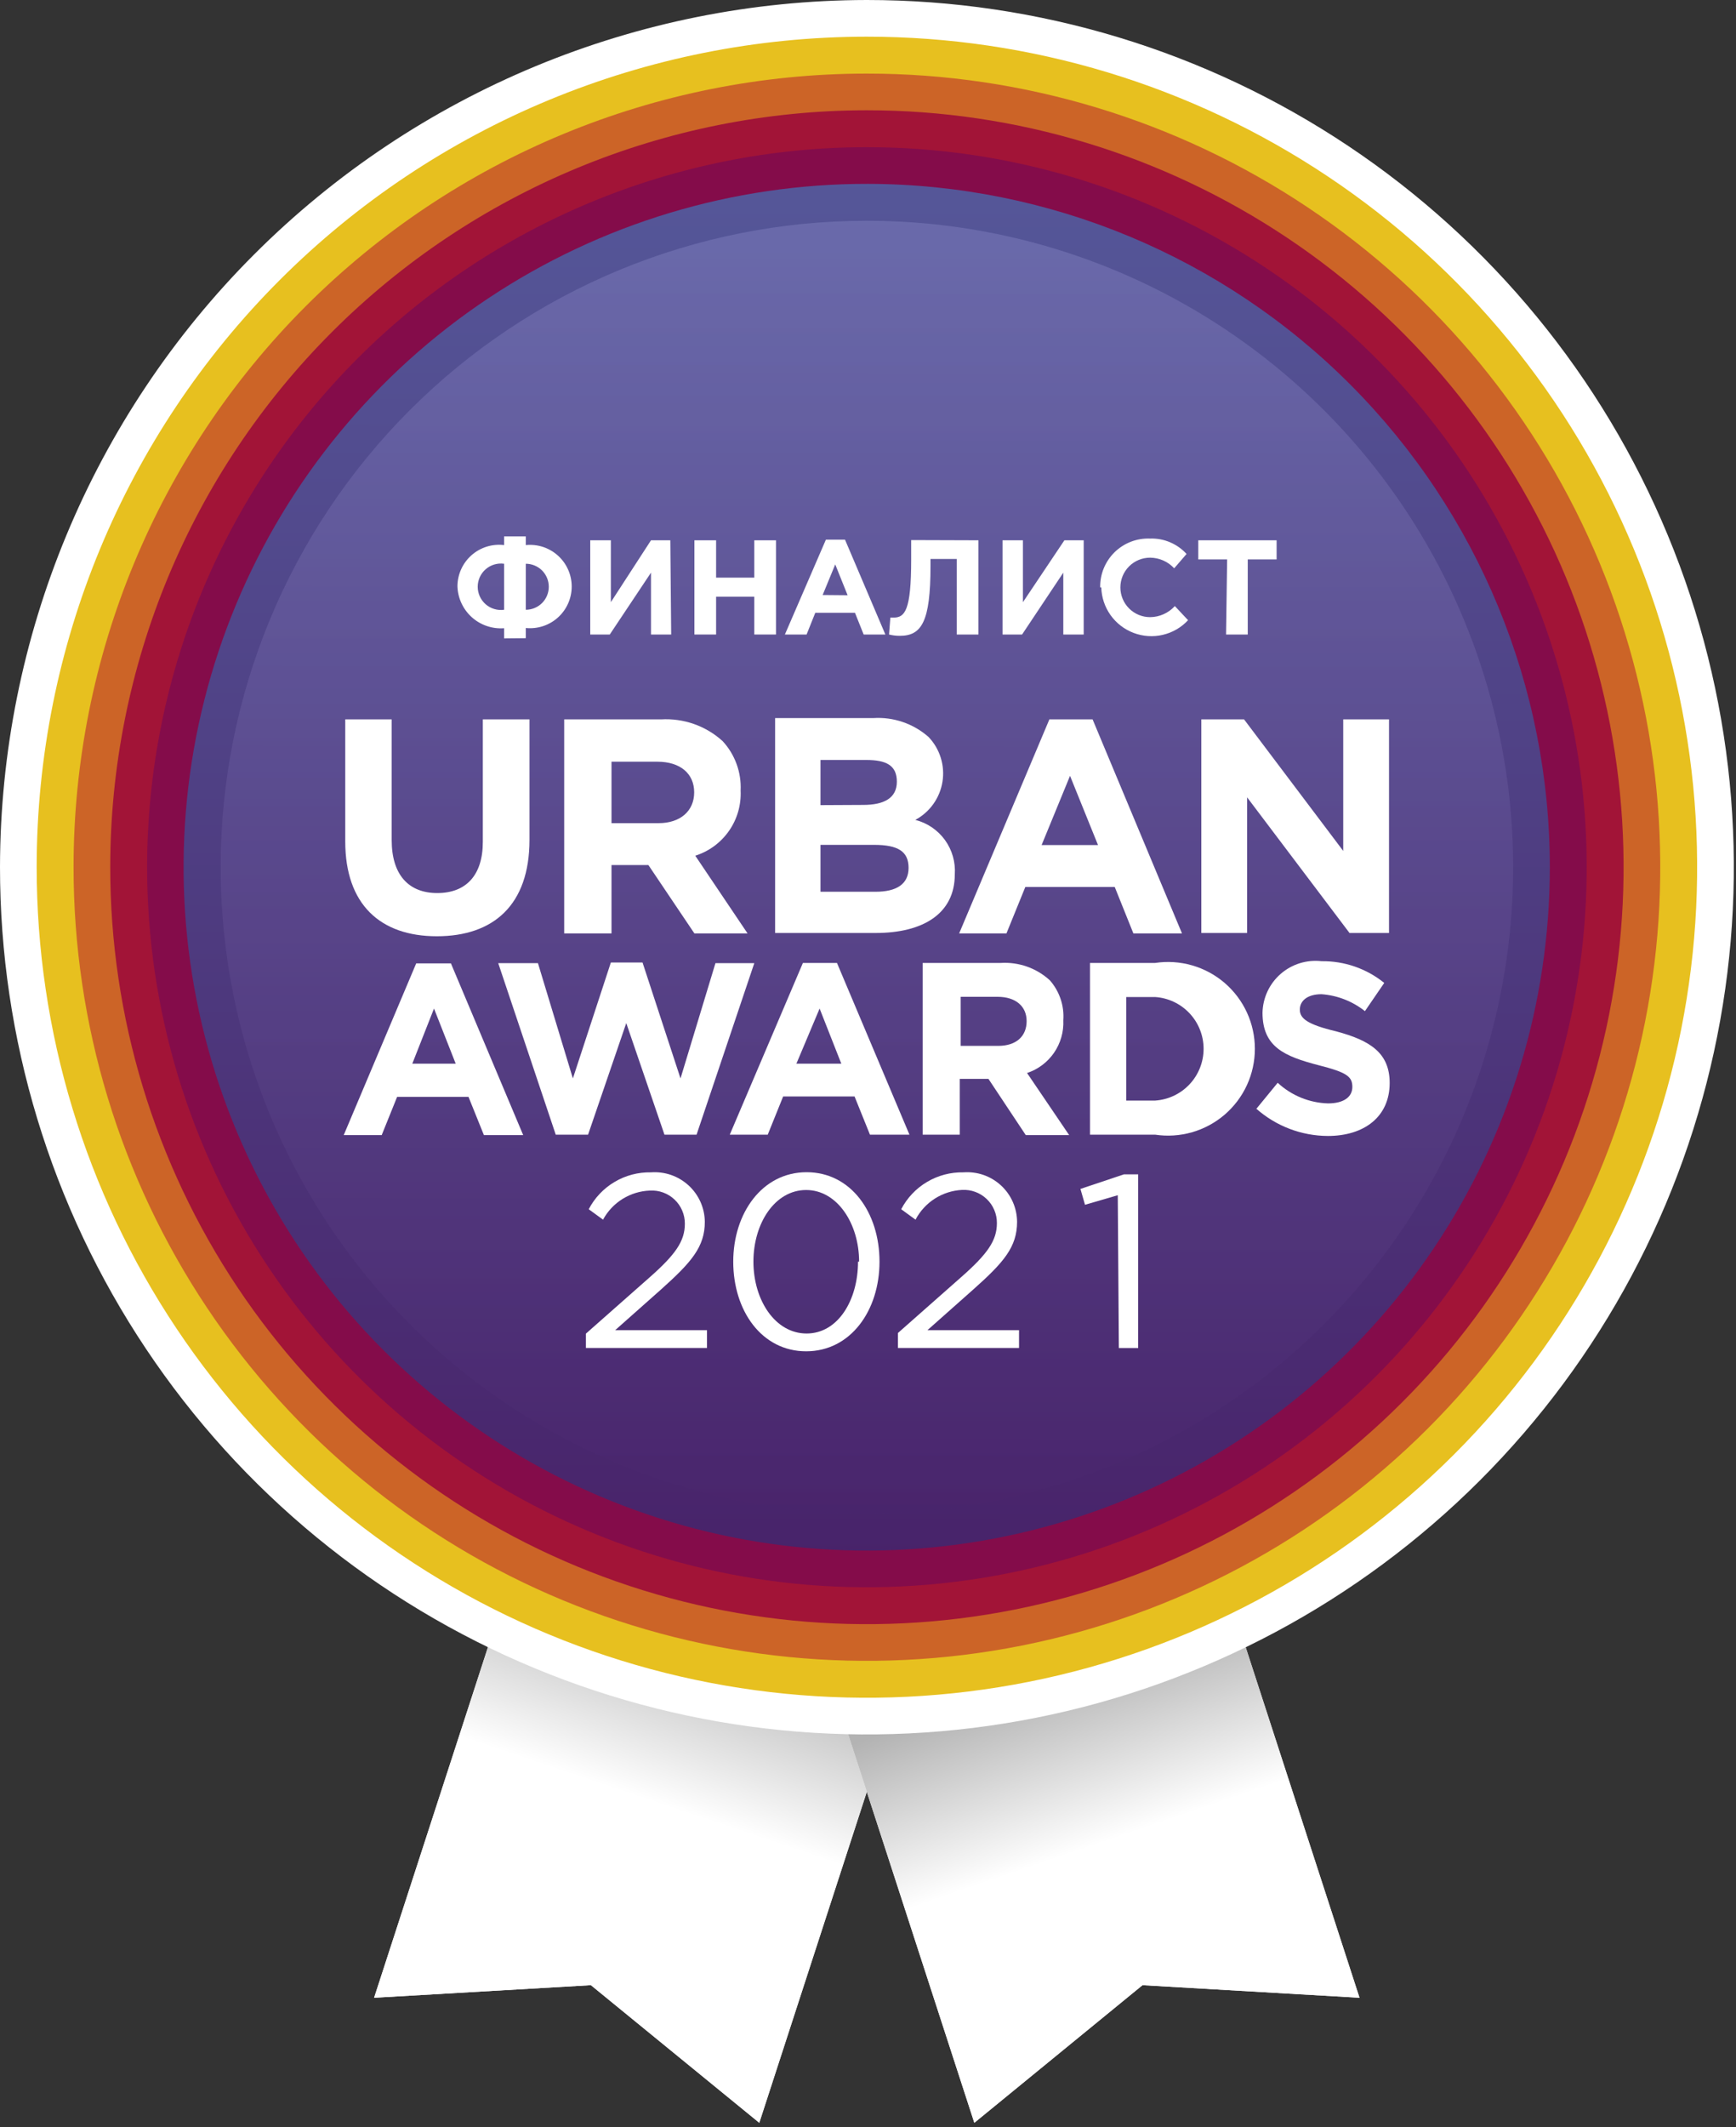 <svg width="80" height="98" viewBox="0 0 80 98" fill="none" xmlns="http://www.w3.org/2000/svg">
<rect x="0" y="0" width="80" height="98" fill="#333333" stroke="none"/>
<g clip-path="url(#clip0_596_476)">
<path fill-rule="evenodd" clip-rule="evenodd" d="M30.41 51.49L48.16 57.26L34.99 97.79L27.23 91.45L17.24 92.03L30.41 51.49Z" fill="white"/>
<path fill-rule="evenodd" clip-rule="evenodd" d="M35.25 53.06L32.02 52.02L19.62 90.18L23.26 89.97L35.25 53.06Z" fill="#E7C01F"/>
<path fill-rule="evenodd" clip-rule="evenodd" d="M33.63 52.54L36.86 53.59L25.07 89.87L21.44 90.08L33.63 52.54Z" fill="#CC6427"/>
<path fill-rule="evenodd" clip-rule="evenodd" d="M38.48 54.11L35.25 53.06L23.26 89.97L26.89 89.77L38.48 54.11Z" fill="#A21437"/>
<path fill-rule="evenodd" clip-rule="evenodd" d="M36.86 53.59L40.09 54.64L28.5 90.29L27.8 89.71L25.07 89.87L36.86 53.59Z" fill="#840C4A"/>
<path fill-rule="evenodd" clip-rule="evenodd" d="M41.7 55.16L38.48 54.11L26.89 89.77L27.8 89.71L29.91 91.44L41.7 55.16Z" fill="#970070"/>
<path fill-rule="evenodd" clip-rule="evenodd" d="M40.09 54.64L43.32 55.69L31.32 92.59L28.5 90.29L40.09 54.64Z" fill="#522475"/>
<path fill-rule="evenodd" clip-rule="evenodd" d="M44.93 56.21L41.7 55.16L29.91 91.44L32.73 93.75L44.93 56.21Z" fill="#373573"/>
<path fill-rule="evenodd" clip-rule="evenodd" d="M43.32 55.69L46.54 56.73L34.14 94.9L31.32 92.59L43.32 55.69Z" fill="#3B539D"/>
<path fill-rule="evenodd" clip-rule="evenodd" d="M46.54 56.73L44.93 56.21L32.73 93.75L34.14 94.9L46.54 56.73Z" fill="#5C70B0"/>
<path style="mix-blend-mode:multiply" fill-rule="evenodd" clip-rule="evenodd" d="M30.41 51.49L48.16 57.26L34.99 97.79L27.23 91.45L17.24 92.03L30.41 51.49Z" fill="url(#paint0_linear_596_476)"/>
<path fill-rule="evenodd" clip-rule="evenodd" d="M31.73 57.26L49.48 51.49L62.65 92.03L52.65 91.45L44.9 97.79L31.73 57.26Z" fill="white"/>
<path fill-rule="evenodd" clip-rule="evenodd" d="M36.57 55.69L33.34 56.73L45.74 94.9L48.56 92.59L36.57 55.69Z" fill="#E7C01F"/>
<path fill-rule="evenodd" clip-rule="evenodd" d="M34.96 56.21L38.18 55.16L49.97 91.44L47.16 93.75L34.96 56.21Z" fill="#CC6427"/>
<path fill-rule="evenodd" clip-rule="evenodd" d="M39.8 54.64L36.57 55.69L48.56 92.59L51.38 90.29L39.8 54.64Z" fill="#A21437"/>
<path fill-rule="evenodd" clip-rule="evenodd" d="M38.18 55.16L41.41 54.11L53 89.77L52.09 89.71L49.97 91.44L38.18 55.16Z" fill="#840C4A"/>
<path fill-rule="evenodd" clip-rule="evenodd" d="M43.03 53.59L39.8 54.64L51.38 90.29L52.09 89.71L54.81 89.87L43.03 53.59Z" fill="#970070"/>
<path fill-rule="evenodd" clip-rule="evenodd" d="M41.41 54.11L44.64 53.06L56.63 89.97L53 89.77L41.41 54.11Z" fill="#522475"/>
<path fill-rule="evenodd" clip-rule="evenodd" d="M46.25 52.54L43.03 53.59L54.81 89.87L58.45 90.08L46.25 52.54Z" fill="#373573"/>
<path fill-rule="evenodd" clip-rule="evenodd" d="M44.64 53.06L47.87 52.02L60.27 90.18L56.63 89.97L44.64 53.06Z" fill="#3B539D"/>
<path fill-rule="evenodd" clip-rule="evenodd" d="M47.87 52.02L46.25 52.54L58.45 90.08L60.27 90.18L47.87 52.02Z" fill="#5C70B0"/>
<path style="mix-blend-mode:multiply" fill-rule="evenodd" clip-rule="evenodd" d="M31.73 57.26L49.48 51.49L62.65 92.03L52.65 91.45L44.9 97.79L31.73 57.26Z" fill="url(#paint1_linear_596_476)"/>
<path fill-rule="evenodd" clip-rule="evenodd" d="M39.94 1.25183e-06C47.842 -0.002 55.568 2.34 62.139 6.729C68.71 11.118 73.832 17.357 76.857 24.657C79.882 31.957 80.674 39.991 79.133 47.741C77.592 55.492 73.787 62.611 68.199 68.199C62.611 73.787 55.492 77.592 47.741 79.133C39.991 80.674 31.957 79.882 24.657 76.857C17.357 73.832 11.118 68.71 6.729 62.139C2.34 55.568 -0.002 47.842 1.25183e-06 39.94C0.016 29.352 4.229 19.203 11.716 11.716C19.203 4.229 29.352 0.016 39.94 1.25183e-06V1.25183e-06Z" fill="white"/>
<path fill-rule="evenodd" clip-rule="evenodd" d="M39.94 1.69C47.508 1.688 54.907 3.931 61.2 8.134C67.493 12.337 72.399 18.312 75.296 25.304C78.193 32.295 78.951 39.989 77.475 47.412C75.999 54.834 72.355 61.653 67.004 67.004C61.653 72.355 54.834 75.999 47.412 77.475C39.989 78.951 32.295 78.193 25.304 75.296C18.312 72.399 12.337 67.493 8.134 61.2C3.93 54.907 1.688 47.508 1.69 39.94C1.693 29.796 5.723 20.069 12.896 12.896C20.069 5.723 29.796 1.693 39.94 1.69V1.69Z" fill="#E7C01F"/>
<path fill-rule="evenodd" clip-rule="evenodd" d="M39.94 3.39C47.172 3.388 54.242 5.531 60.255 9.547C66.269 13.564 70.957 19.274 73.725 25.954C76.493 32.635 77.218 39.987 75.808 47.08C74.398 54.173 70.915 60.688 65.802 65.802C60.688 70.915 54.173 74.398 47.08 75.808C39.987 77.218 32.635 76.493 25.954 73.725C19.274 70.957 13.564 66.269 9.547 60.255C5.531 54.242 3.388 47.172 3.39 39.94C3.393 30.247 7.244 20.952 14.098 14.098C20.952 7.244 30.247 3.393 39.94 3.39V3.39Z" fill="#CC6427"/>
<path fill-rule="evenodd" clip-rule="evenodd" d="M39.94 5.08C46.837 5.078 53.581 7.122 59.316 10.953C65.052 14.783 69.523 20.229 72.164 26.601C74.804 32.973 75.496 39.985 74.15 46.75C72.805 53.515 69.484 59.73 64.607 64.607C59.73 69.484 53.515 72.805 46.75 74.15C39.985 75.496 32.973 74.804 26.601 72.164C20.229 69.523 14.783 65.052 10.952 59.316C7.122 53.581 5.078 46.837 5.08 39.94C5.085 30.696 8.76 21.832 15.296 15.296C21.832 8.76 30.696 5.085 39.94 5.08V5.08Z" fill="#A21437"/>
<path fill-rule="evenodd" clip-rule="evenodd" d="M39.94 6.78C46.501 6.778 52.916 8.722 58.372 12.366C63.828 16.01 68.081 21.19 70.593 27.252C73.105 33.313 73.763 39.983 72.483 46.419C71.204 52.854 68.044 58.765 63.405 63.405C58.765 68.044 52.854 71.204 46.419 72.483C39.983 73.763 33.313 73.105 27.252 70.593C21.19 68.081 16.01 63.828 12.366 58.372C8.722 52.916 6.778 46.501 6.78 39.94C6.783 31.146 10.277 22.713 16.495 16.495C22.713 10.277 31.146 6.783 39.94 6.78V6.78Z" fill="#840C4A"/>
<path fill-rule="evenodd" clip-rule="evenodd" d="M71.42 40C71.41 46.227 69.554 52.31 66.086 57.482C62.618 62.654 57.695 66.681 51.938 69.054C46.182 71.427 39.851 72.04 33.746 70.815C27.641 69.589 22.037 66.581 17.642 62.171C13.246 57.76 10.258 52.145 9.054 46.036C7.85 39.927 8.485 33.598 10.878 27.85C13.272 22.102 17.316 17.192 22.5 13.743C27.683 10.293 33.773 8.458 40 8.47C48.347 8.486 56.347 11.816 62.239 17.729C68.131 23.642 71.433 31.653 71.42 40V40Z" fill="url(#paint2_linear_596_476)"/>
<path opacity="0.35" fill-rule="evenodd" clip-rule="evenodd" d="M39.94 10.17C45.831 10.168 51.59 11.913 56.489 15.185C61.388 18.456 65.206 23.107 67.461 28.549C69.716 33.991 70.307 39.98 69.158 45.757C68.01 51.535 65.173 56.842 61.008 61.008C56.842 65.173 51.535 68.01 45.757 69.158C39.98 70.307 33.991 69.716 28.549 67.461C23.107 65.206 18.456 61.388 15.185 56.489C11.913 51.59 10.168 45.831 10.17 39.94C10.17 32.044 13.306 24.472 18.89 18.889C24.472 13.306 32.044 10.17 39.94 10.17V10.17Z" fill="url(#paint3_linear_596_476)"/>
<path fill-rule="evenodd" clip-rule="evenodd" d="M21 49L20 46.46L19 49H21ZM19.2 44.38H20.78L24.11 52.29H22.3L21.59 50.53H18.3L17.59 52.29H15.84L19.18 44.38H19.2Z" fill="white"/>
<path fill-rule="evenodd" clip-rule="evenodd" d="M22.96 44.37H24.79L26.4 49.68L28.15 44.34H29.61L31.36 49.68L32.97 44.37H34.76L32.1 52.27H30.62L28.86 47.13L27.1 52.27H25.61L22.96 44.37Z" fill="white"/>
<path fill-rule="evenodd" clip-rule="evenodd" d="M38.77 49L37.77 46.46L36.7 49H38.77ZM37 44.36H38.57L41.91 52.27H40.09L39.38 50.51H36.09L35.38 52.27H33.63L37 44.36Z" fill="white"/>
<path fill-rule="evenodd" clip-rule="evenodd" d="M46 48.18C46.84 48.18 47.31 47.73 47.31 47.04C47.31 46.35 46.8 45.92 45.97 45.92H44.27V48.18H46ZM42.56 44.36H46.11C46.523 44.334 46.937 44.391 47.327 44.528C47.717 44.666 48.075 44.881 48.38 45.16C48.6 45.41 48.769 45.702 48.875 46.018C48.982 46.334 49.024 46.667 49 47C49.025 47.532 48.875 48.057 48.574 48.496C48.272 48.934 47.835 49.263 47.33 49.43L49.27 52.29H47.27L45.55 49.7H44.23V52.27H42.52V44.36H42.56Z" fill="white"/>
<path fill-rule="evenodd" clip-rule="evenodd" d="M53.23 50.7C53.836 50.661 54.404 50.392 54.819 49.949C55.234 49.507 55.465 48.922 55.465 48.315C55.465 47.708 55.234 47.123 54.819 46.681C54.404 46.238 53.836 45.969 53.23 45.93H51.9V50.7H53.23ZM50.23 44.36H53.23C53.799 44.274 54.381 44.312 54.934 44.471C55.487 44.63 56 44.907 56.437 45.282C56.873 45.658 57.224 46.123 57.464 46.647C57.704 47.17 57.828 47.739 57.828 48.315C57.828 48.891 57.704 49.46 57.464 49.983C57.224 50.507 56.873 50.972 56.437 51.348C56 51.723 55.487 52 54.934 52.159C54.381 52.318 53.799 52.356 53.23 52.27H50.23V44.36Z" fill="white"/>
<path fill-rule="evenodd" clip-rule="evenodd" d="M57.88 51.1L58.88 49.88C59.513 50.468 60.337 50.805 61.2 50.83C61.9 50.83 62.32 50.55 62.32 50.07C62.32 49.59 62.06 49.4 60.76 49.07C59.19 48.66 58.18 48.23 58.18 46.65C58.188 46.31 58.266 45.976 58.41 45.669C58.554 45.361 58.761 45.087 59.017 44.864C59.273 44.641 59.572 44.474 59.897 44.373C60.221 44.273 60.563 44.241 60.9 44.28C61.951 44.265 62.973 44.619 63.79 45.28L62.9 46.58C62.327 46.125 61.63 45.853 60.9 45.8C60.24 45.8 59.9 46.11 59.9 46.51C59.9 46.91 60.23 47.19 61.57 47.51C63.15 47.93 64.04 48.51 64.04 49.89C64.04 51.45 62.86 52.33 61.19 52.33C59.973 52.325 58.8 51.877 57.89 51.07L57.88 51.1Z" fill="white"/>
<path fill-rule="evenodd" clip-rule="evenodd" d="M15.91 38.76V33.14H18.05V38.7C18.05 40.31 18.84 41.14 20.15 41.14C21.46 41.14 22.25 40.34 22.25 38.78V33.14H24.4V38.69C24.4 41.69 22.74 43.13 20.13 43.13C17.52 43.13 15.91 41.66 15.91 38.76Z" fill="white"/>
<path fill-rule="evenodd" clip-rule="evenodd" d="M30.35 37.92C31.35 37.92 31.99 37.36 31.99 36.5C31.99 35.64 31.35 35.09 30.3 35.09H28.18V37.92H30.35ZM26 33.14H30.46C30.976 33.109 31.493 33.182 31.981 33.353C32.469 33.525 32.917 33.792 33.3 34.14C33.583 34.446 33.802 34.805 33.944 35.197C34.087 35.588 34.15 36.004 34.13 36.42C34.161 37.081 33.973 37.733 33.595 38.275C33.217 38.818 32.67 39.22 32.04 39.42L34.45 43H32L29.88 39.85H28.18V43H26V33.14Z" fill="white"/>
<path fill-rule="evenodd" clip-rule="evenodd" d="M40.35 41.08C41.3 41.08 41.87 40.74 41.87 39.98C41.87 39.22 41.38 38.92 40.28 38.92H37.81V41.08H40.35ZM39.78 37.08C40.73 37.08 41.33 36.77 41.33 36.01C41.33 35.25 40.83 35.01 39.92 35.01H37.81V37.09L39.78 37.08ZM35.72 33.08H40.24C40.701 33.05 41.164 33.111 41.602 33.261C42.039 33.41 42.443 33.644 42.79 33.95C43.049 34.221 43.241 34.548 43.352 34.905C43.464 35.263 43.491 35.641 43.432 36.011C43.373 36.381 43.229 36.732 43.012 37.037C42.795 37.342 42.51 37.593 42.18 37.77C42.729 37.909 43.212 38.237 43.545 38.695C43.877 39.154 44.038 39.715 44 40.28C44 42.08 42.55 42.98 40.35 42.98H35.72V33.14V33.08Z" fill="white"/>
<path fill-rule="evenodd" clip-rule="evenodd" d="M55.36 33.14H57.33L61.9 39.2V33.14H64.01V42.98H62.19L57.47 36.73V42.98H55.36V33.14Z" fill="white"/>
<path fill-rule="evenodd" clip-rule="evenodd" d="M50.6 38.93L49.31 35.74L48 38.93H50.6ZM48.35 33.14H50.35L54.47 43H52.23L51.37 40.86H47.25L46.38 43H44.2L48.35 33.16V33.14Z" fill="white"/>
<path d="M23.23 29.41V28.94C22.96 28.96 22.689 28.926 22.432 28.838C22.176 28.751 21.94 28.612 21.739 28.431C21.538 28.249 21.376 28.029 21.263 27.783C21.149 27.537 21.087 27.271 21.08 27C21.082 26.73 21.142 26.463 21.254 26.218C21.366 25.972 21.529 25.753 21.732 25.574C21.935 25.396 22.174 25.262 22.432 25.182C22.69 25.102 22.962 25.078 23.23 25.11V24.71H24.23V25.11C24.497 25.083 24.767 25.112 25.023 25.195C25.278 25.279 25.513 25.415 25.712 25.595C25.912 25.775 26.071 25.995 26.18 26.24C26.289 26.486 26.346 26.751 26.346 27.02C26.346 27.289 26.289 27.554 26.18 27.8C26.071 28.045 25.912 28.265 25.712 28.445C25.513 28.625 25.278 28.761 25.023 28.845C24.767 28.928 24.497 28.957 24.23 28.93V29.4L23.23 29.41ZM23.23 25.97C23.078 25.949 22.924 25.961 22.778 26.005C22.631 26.048 22.496 26.123 22.381 26.224C22.266 26.324 22.173 26.448 22.11 26.587C22.047 26.726 22.014 26.877 22.014 27.03C22.014 27.183 22.047 27.334 22.11 27.473C22.173 27.612 22.266 27.736 22.381 27.837C22.496 27.937 22.631 28.012 22.778 28.055C22.924 28.099 23.078 28.111 23.23 28.09V25.97ZM24.23 28.09C24.511 28.09 24.781 27.978 24.98 27.78C25.178 27.581 25.29 27.311 25.29 27.03C25.29 26.749 25.178 26.479 24.98 26.28C24.781 26.082 24.511 25.97 24.23 25.97V28.09Z" fill="white"/>
<path d="M30.93 29.23H30V26.38L28.1 29.23H27.2V24.89H28.15V27.74L30 24.89H30.89L30.93 29.23Z" fill="white"/>
<path d="M32 24.89H33V26.61H34.76V24.89H35.76V29.23H34.76V27.49H33V29.23H32V24.89Z" fill="white"/>
<path d="M38.06 24.86H38.94L40.8 29.23H39.8L39.4 28.23H37.57L37.17 29.23H36.17L38.06 24.86ZM39.06 27.42L38.49 26L37.91 27.41L39.06 27.42Z" fill="white"/>
<path d="M45.09 24.89V29.23H44.09V25.75H42.88V26.08C42.88 28.64 42.47 29.29 41.47 29.29C41.301 29.291 41.133 29.271 40.97 29.23L41.03 28.45H41.18C41.7 28.45 41.99 28.12 41.99 25.78V24.88L45.09 24.89Z" fill="white"/>
<path d="M49.94 29.23H49V26.38L47.1 29.23H46.2V24.89H47.14V27.74L49.05 24.89H49.94V29.23Z" fill="white"/>
<path d="M50.7 27.06C50.694 26.759 50.75 26.459 50.864 26.181C50.979 25.902 51.149 25.649 51.364 25.438C51.58 25.228 51.836 25.063 52.117 24.955C52.398 24.847 52.699 24.798 53 24.81C53.315 24.799 53.628 24.857 53.918 24.98C54.208 25.103 54.468 25.287 54.68 25.52L54.11 26.18C53.968 26.027 53.797 25.904 53.606 25.82C53.415 25.736 53.209 25.692 53 25.69C52.637 25.69 52.288 25.834 52.031 26.091C51.774 26.348 51.63 26.697 51.63 27.06C51.63 27.423 51.774 27.772 52.031 28.029C52.288 28.286 52.637 28.43 53 28.43C53.215 28.428 53.427 28.382 53.623 28.294C53.819 28.206 53.995 28.079 54.14 27.92L54.75 28.57C54.438 28.906 54.032 29.141 53.586 29.245C53.14 29.35 52.672 29.319 52.243 29.157C51.814 28.995 51.443 28.709 51.177 28.336C50.911 27.962 50.763 27.518 50.75 27.06H50.7Z" fill="white"/>
<path d="M56.55 25.77H55.22V24.89H58.83V25.77H57.5V29.23H56.5L56.55 25.77Z" fill="white"/>
<path d="M27 61.436L29.9 58.876C31.13 57.796 31.56 57.176 31.56 56.376C31.562 56.168 31.521 55.962 31.439 55.77C31.358 55.578 31.238 55.405 31.087 55.262C30.936 55.118 30.757 55.007 30.562 54.936C30.366 54.864 30.158 54.834 29.95 54.846C29.505 54.862 29.071 54.994 28.692 55.229C28.313 55.464 28.002 55.794 27.79 56.186L27.13 55.706C27.402 55.183 27.815 54.747 28.322 54.447C28.83 54.146 29.411 53.994 30 54.006C30.315 53.983 30.631 54.025 30.929 54.128C31.227 54.232 31.501 54.396 31.733 54.609C31.966 54.823 32.152 55.082 32.281 55.37C32.409 55.659 32.477 55.971 32.48 56.286C32.48 57.446 31.85 58.156 30.48 59.386L28.35 61.276H32.58V62.096H27V61.436Z" fill="white"/>
<path d="M33.79 58.12C33.79 55.89 35.12 54 37.17 54C39.22 54 40.53 55.87 40.53 58.12C40.53 60.37 39.2 62.25 37.15 62.25C35.1 62.25 33.79 60.38 33.79 58.12ZM39.59 58.12C39.59 56.38 38.59 54.82 37.15 54.82C35.71 54.82 34.72 56.35 34.72 58.12C34.72 59.89 35.72 61.43 37.17 61.43C38.62 61.43 39.54 59.89 39.54 58.12H39.59Z" fill="white"/>
<path d="M41.38 61.406L44.28 58.846C45.51 57.766 45.94 57.146 45.94 56.346C45.942 56.138 45.901 55.932 45.819 55.74C45.738 55.548 45.618 55.375 45.467 55.232C45.316 55.088 45.137 54.977 44.942 54.906C44.746 54.834 44.538 54.804 44.33 54.816C43.885 54.839 43.453 54.977 43.078 55.217C42.703 55.457 42.397 55.791 42.19 56.186L41.53 55.706C41.802 55.183 42.215 54.747 42.722 54.447C43.23 54.146 43.811 53.994 44.4 54.006C44.714 53.983 45.03 54.025 45.328 54.128C45.625 54.232 45.898 54.396 46.13 54.61C46.362 54.824 46.547 55.083 46.674 55.371C46.801 55.66 46.868 55.971 46.87 56.286C46.87 57.446 46.25 58.156 44.87 59.386L42.74 61.276H46.96V62.096H41.38V61.406Z" fill="white"/>
<path d="M51.51 55.06L50 55.5L49.79 54.77L51.79 54.1H52.45V62.1H51.56L51.51 55.06Z" fill="white"/>
</g>
<defs>
<linearGradient id="paint0_linear_596_476" x1="29.9" y1="82.94" x2="32.65" y2="74.77" gradientUnits="userSpaceOnUse">
<stop stop-color="white"/>
<stop offset="1" stop-color="#B3B3B3"/>
</linearGradient>
<linearGradient id="paint1_linear_596_476" x1="50.7" y1="84.92" x2="48.1" y2="77.32" gradientUnits="userSpaceOnUse">
<stop stop-color="white"/>
<stop offset="1" stop-color="#B3B3B3"/>
</linearGradient>
<linearGradient id="paint2_linear_596_476" x1="40" y1="8" x2="39.94" y2="71.8" gradientUnits="userSpaceOnUse">
<stop stop-color="#555799"/>
<stop offset="1" stop-color="#48236A"/>
</linearGradient>
<linearGradient id="paint3_linear_596_476" x1="40" y1="10" x2="40" y2="70" gradientUnits="userSpaceOnUse">
<stop stop-color="#9191CF"/>
<stop offset="1" stop-color="#48246C"/>
</linearGradient>
<clipPath id="clip0_596_476">
<rect width="79.89" height="97.79" fill="white"/>
</clipPath>
</defs>
</svg>
